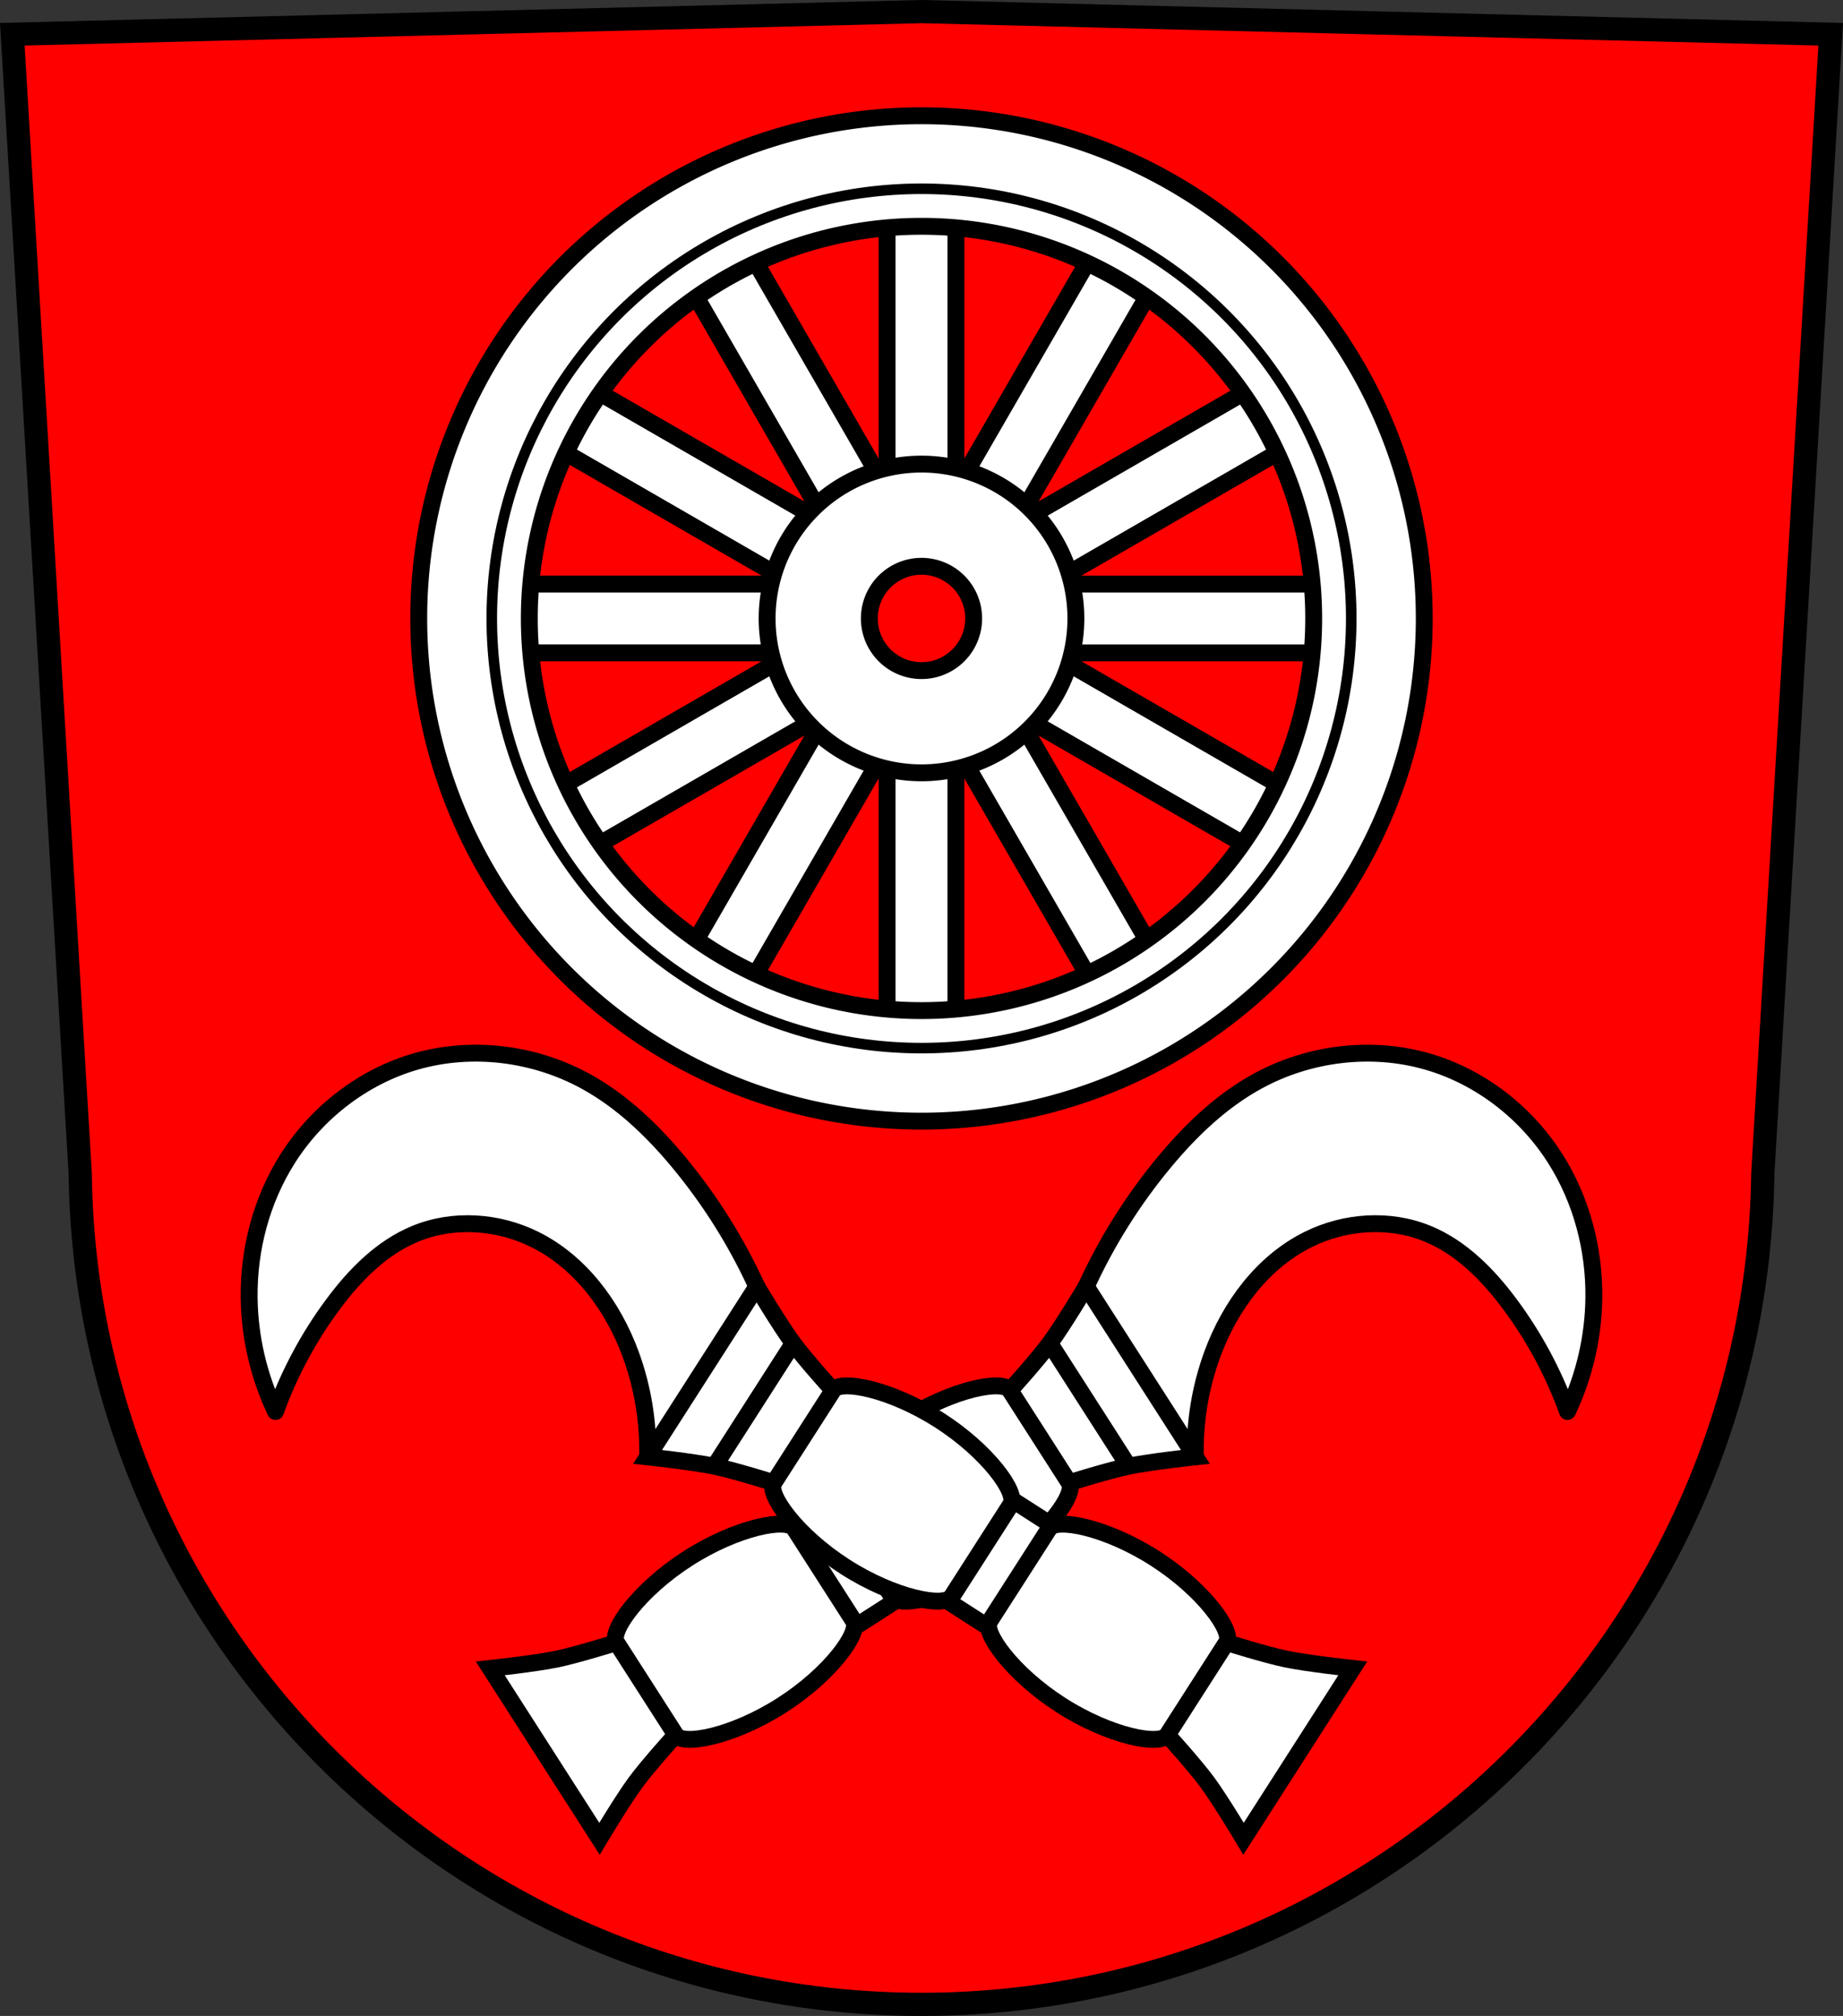 <svg xmlns="http://www.w3.org/2000/svg" height="955.53" viewBox="0 0 873.439 955.531"><rect x="0" y="0" width="873.439" height="955.531" fill="#333333" stroke="none"/><g transform="translate(-10.927-31.32)"><g fill-rule="evenodd"><path d="m447.65 36.819l-430.89 10.729 32.18 539.95c2.753 218.16 180.53 393.77 398.71 393.85 218.12-.122 395.91-175.74 398.71-393.85l32.18-539.95z" fill="#f00"/><g fill="#fff" stroke="#000" stroke-width="8"><path d="m525.7 641.11c9.702-21.235 22.24-41.17 37.16-59.12 12.532-15.07 26.957-28.89 44.16-38.28 24.283-13.262 53.799-16.92 80.38-9.247 24.987 7.212 46.855 24.21 60.735 46.21 12.324 19.529 18.434 42.78 18.15 65.871-.23 18.552-4.522 37.04-12.487 53.801-6.582-18.255-15.869-35.532-27.464-51.09-10.312-13.839-22.925-26.651-38.893-33.2-17.95-7.36-39.02-5.915-56.41 2.686-21.728 10.747-37.19 31.684-45.545 54.44-5.703 15.529-8.448 32.14-8.05 48.675-12.246-6.333-23.1-15.343-31.576-26.22-12.1-15.524-19.256-34.853-20.17-54.52z" stroke-linejoin="round"/><path d="m415.41 799.64c3.366 5.251-10.612 24.967-33.884 39.882-23.272 14.916-47.02 19.384-50.39 14.13l-28.07-43.791c-3.366-5.251 10.613-24.967 33.885-39.883 23.271-14.916 47.02-19.383 50.39-14.13z"/><path d="m331.14 853.65c0 0-13.04 14.436-18.841 22.295-6.299 8.536-17.265 26.906-17.265 26.906l-24.12-37.633-3.504-5.468-24.12-37.633c0 0 21.271-2.292 31.658-4.451 9.564-1.988 28.13-7.809 28.13-7.809l12.282 19.16 3.504 5.468 12.282 19.16z"/><path d="m433.39 788.12c3.365 5.251 27.12.784 50.39-14.13 23.272-14.916 37.25-34.633 33.885-39.883l-28.07-43.791c-3.365-5.251-27.12-.784-50.39 14.13-23.271 14.916-37.25 34.632-33.884 39.882z"/><path d="m517.66 734.1c0 0 18.563-5.821 28.13-7.809 10.386-2.159 31.658-4.451 31.658-4.451l-24.12-37.633-3.504-5.468-24.12-37.633c0 0-10.965 18.37-17.265 26.906-5.8 7.86-18.841 22.296-18.841 22.296l12.282 19.16 3.504 5.468 12.282 19.16z"/></g></g><g stroke="#000"><g fill="#fff" stroke-width="8"><path transform="matrix(-.54-.842-.842.54 0 0)" stroke-linecap="round" d="m-899.83 60.41h56.907v21.354h-56.907z"/><path d="m545.79 726.29l-37.35-58.28" fill-rule="evenodd"/></g><path d="m447.65 36.82l-430.89 10.729 32.18 539.95c2.753 218.16 180.53 393.77 398.71 393.85 218.12-.122 395.91-175.74 398.71-393.85l32.18-539.95z" fill="none" fill-rule="evenodd" stroke-width="11"/><g stroke-linecap="round"><g fill="#fff" stroke-width="8"><path d="m431.33 100.99v162.59l-81.29-140.81-28.26 16.314 81.29 140.8-140.8-81.29-16.314 28.26 140.8 81.29h-162.59v32.627h162.59l-140.8 81.29 16.313 28.26 140.8-81.29-81.29 140.8 28.26 16.314 81.29-140.8v162.59h32.627v-162.58l81.29 140.8 28.26-16.314-81.29-140.8 140.81 81.29 16.313-28.26-140.8-81.29h162.59v-32.625l-162.59-.002 140.8-81.29-16.313-28.26-140.8 81.29 81.29-140.81-28.26-16.313-81.29 140.8v-162.58h-32.627zm8.355 193.77h15.912l13.779 7.955 7.959 13.785v15.908l-.785 1.361-7.172 12.42-13.781 7.957h-15.912l-13.781-7.957-7.955-13.779v-15.914l7.955-13.779 13.781-7.957z"/><path d="M447.647 86.188A238.267 238.267 0 0 0 209.379 324.453 238.267 238.267 0 0 0 447.647 562.721 238.267 238.267 0 0 0 685.914 324.453 238.267 238.267 0 0 0 447.647 86.188m0 52.396A185.869 185.869 0 0 1 633.516 324.453 185.869 185.869 0 0 1 447.647 510.323 185.869 185.869 0 0 1 261.778 324.453 185.869 185.869 0 0 1 447.647 138.584"/></g><circle cx="447.65" cy="324.45" r="203.66" fill="none" stroke-width="5"/><path d="m447.647 251.291a73.164 73.164 0 0 0 -73.164 73.162 73.164 73.164 0 0 0 73.164 73.164 73.164 73.164 0 0 0 73.164 -73.164 73.164 73.164 0 0 0 -73.164 -73.162zm0 48.443a24.72 24.72 0 0 1 24.721 24.719 24.72 24.72 0 0 1 -24.721 24.721 24.72 24.72 0 0 1 -24.721 -24.721 24.72 24.72 0 0 1 24.721 -24.719z" fill="#fff" stroke-width="8"/></g><g fill="#fff" stroke-width="8"><g fill-rule="evenodd"><path d="m369.59 641.11c-9.702-21.235-22.24-41.17-37.16-59.12-12.532-15.07-26.957-28.89-44.16-38.28-24.283-13.262-53.799-16.92-80.38-9.247-24.987 7.212-46.855 24.21-60.735 46.21-12.324 19.529-18.434 42.78-18.15 65.871.23 18.552 4.522 37.04 12.487 53.801 6.582-18.255 15.869-35.532 27.464-51.09 10.312-13.839 22.925-26.651 38.893-33.2 17.95-7.36 39.02-5.915 56.41 2.686 21.728 10.747 37.19 31.684 45.545 54.44 5.703 15.529 8.448 32.14 8.05 48.675 12.246-6.333 23.1-15.343 31.576-26.22 12.1-15.524 19.256-34.853 20.17-54.52z" stroke-linejoin="round"/><path d="m479.88 799.64c-3.366 5.251 10.612 24.967 33.884 39.882 23.272 14.916 47.02 19.384 50.39 14.13l28.07-43.791c3.366-5.251-10.613-24.967-33.885-39.883-23.271-14.916-47.02-19.383-50.39-14.13z"/><path d="m564.16 853.65c0 0 13.04 14.436 18.841 22.295 6.299 8.536 17.265 26.906 17.265 26.906l24.12-37.633 3.504-5.468 24.12-37.633c0 0-21.271-2.292-31.658-4.451-9.564-1.988-28.13-7.809-28.13-7.809l-12.282 19.16-3.504 5.468-12.282 19.16z"/><path d="m461.91 788.12c-3.365 5.251-27.12.784-50.39-14.13-23.272-14.916-37.25-34.633-33.885-39.883l28.07-43.791c3.365-5.251 27.12-.784 50.39 14.13 23.271 14.916 37.25 34.632 33.884 39.882z"/><path d="m377.63 734.1c0 0-18.563-5.821-28.13-7.809-10.386-2.159-31.658-4.451-31.658-4.451l24.12-37.633 3.504-5.468 24.12-37.633c0 0 10.965 18.37 17.265 26.906 5.8 7.86 18.841 22.296 18.841 22.296l-12.282 19.16-3.504 5.468-12.282 19.16z"/></g><path transform="matrix(.54-.842.842.54 0 0)" stroke-linecap="round" d="m-416.71 814.17h56.907v21.354h-56.907z"/><path d="m349.51 726.29l37.35-58.28" fill-rule="evenodd"/></g></g></g></svg>